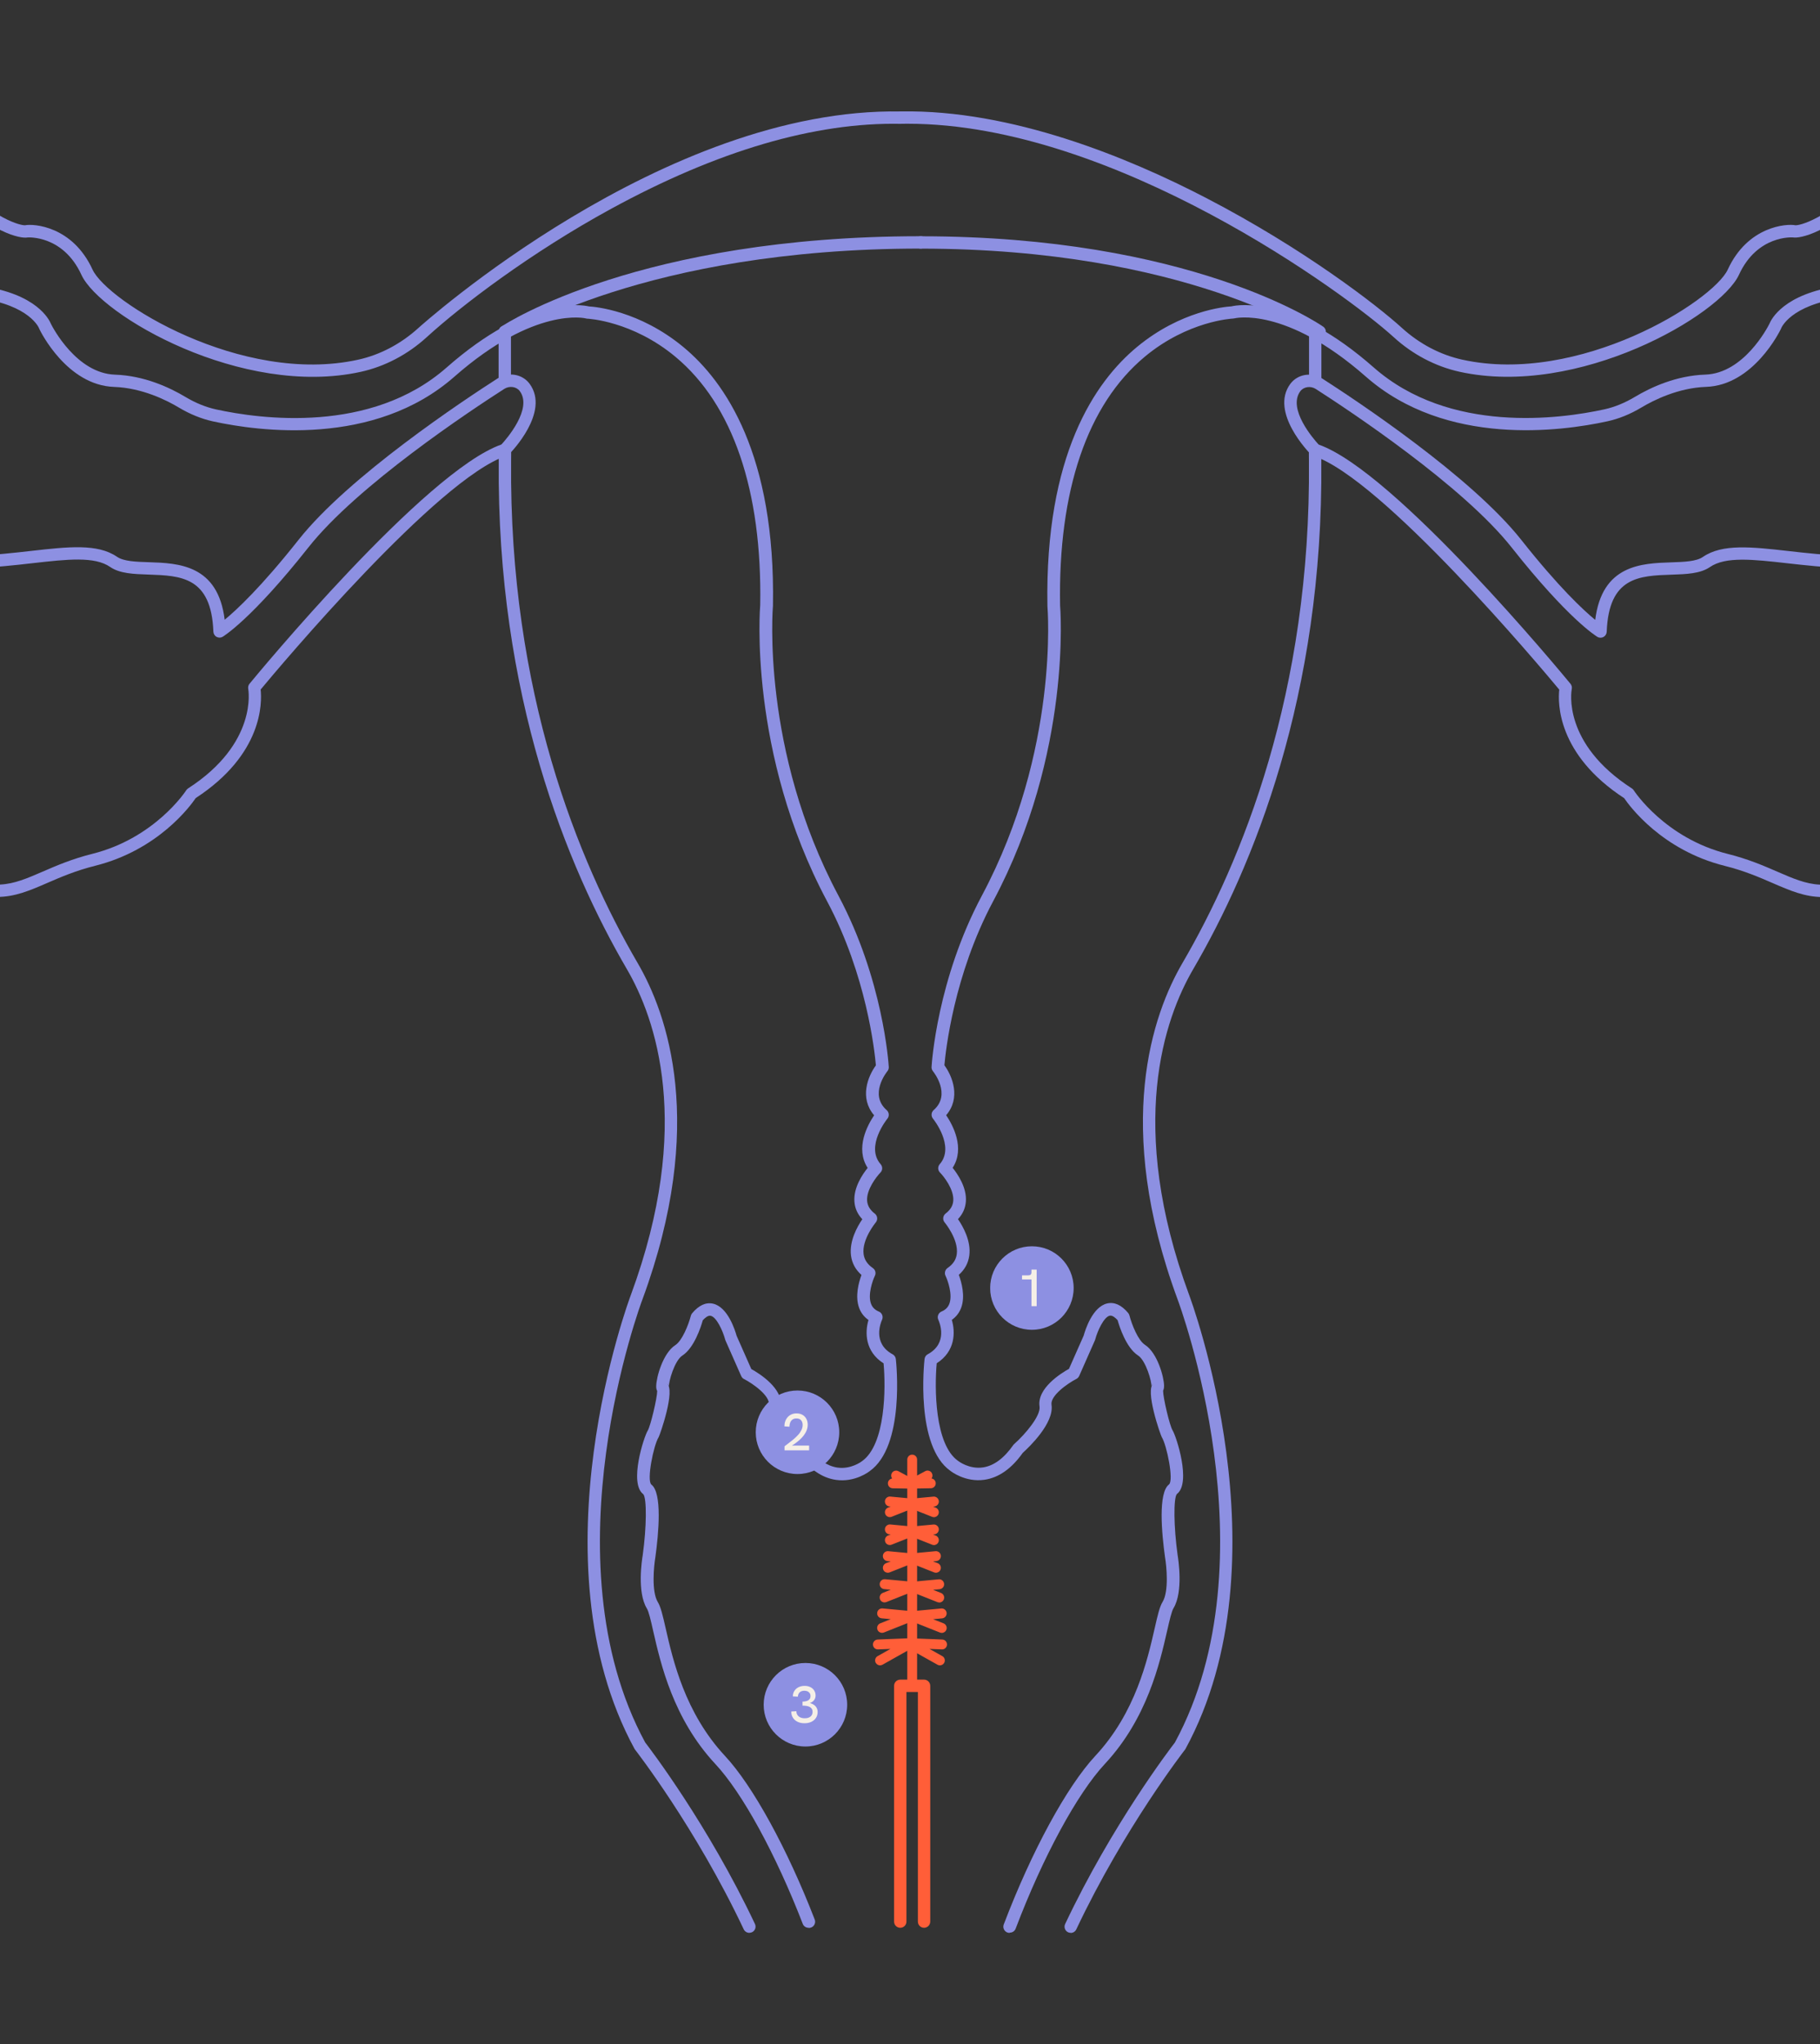 <?xml version="1.0" encoding="UTF-8"?>
<svg id="zahlen" xmlns="http://www.w3.org/2000/svg" xmlns:xlink="http://www.w3.org/1999/xlink" viewBox="0 0 374 420">
  <rect x="0" y="0" width="374" height="420" fill="#333333" stroke="none"/>
  <defs>
    <style>
      .cls-1 {
        fill: none;
      }

      .cls-2 {
        fill: url(#Unbenannter_Verlauf_51-10);
      }

      .cls-3 {
        fill: #f5efe7;
      }

      .cls-4 {
        clip-path: url(#clippath-1);
      }

      .cls-5 {
        clip-path: url(#clippath-3);
      }

      .cls-6 {
        clip-path: url(#clippath-2);
      }

      .cls-7 {
        fill: #ff5e38;
      }

      .cls-8 {
        fill: #8d90e2;
      }

      .cls-9 {
        fill: url(#Unbenannter_Verlauf_51-2);
      }

      .cls-10 {
        fill: url(#Unbenannter_Verlauf_51-4);
      }

      .cls-11 {
        fill: url(#Unbenannter_Verlauf_51-3);
      }

      .cls-12 {
        fill: url(#Unbenannter_Verlauf_51-6);
      }

      .cls-13 {
        fill: url(#Unbenannter_Verlauf_51-9);
      }

      .cls-14 {
        fill: url(#Unbenannter_Verlauf_51-5);
      }

      .cls-15 {
        fill: url(#Unbenannter_Verlauf_51-8);
      }

      .cls-16 {
        fill: url(#Unbenannter_Verlauf_51-7);
      }

      .cls-17 {
        fill: url(#Unbenannter_Verlauf_51);
      }

      .cls-18 {
        clip-path: url(#clippath);
      }
    </style>
    <clipPath id="clippath">
      <rect class="cls-1" y="16.06" width="374" height="384"/>
    </clipPath>
    <linearGradient id="Unbenannter_Verlauf_51" data-name="Unbenannter Verlauf 51" x1="-43.57" y1="130.62" x2="110.1" y2="130.62" gradientUnits="userSpaceOnUse">
      <stop offset="0" stop-color="#8d90e2"/>
      <stop offset="1" stop-color="#8d90e2"/>
    </linearGradient>
    <linearGradient id="Unbenannter_Verlauf_51-2" data-name="Unbenannter Verlauf 51" x1="102.47" y1="244.13" x2="155.24" y2="244.13" xlink:href="#Unbenannter_Verlauf_51"/>
    <linearGradient id="Unbenannter_Verlauf_51-3" data-name="Unbenannter Verlauf 51" x1="-96.5" y1="209.48" x2="186.4" y2="209.48" xlink:href="#Unbenannter_Verlauf_51"/>
    <linearGradient id="Unbenannter_Verlauf_51-4" data-name="Unbenannter Verlauf 51" x1="102.46" y1="73.19" x2="105" y2="73.19" xlink:href="#Unbenannter_Verlauf_51"/>
    <linearGradient id="Unbenannter_Verlauf_51-5" data-name="Unbenannter Verlauf 51" x1="-6860.75" y1="130.62" x2="-6707.09" y2="130.62" gradientTransform="translate(-6443.19) rotate(-180) scale(1 -1)" xlink:href="#Unbenannter_Verlauf_51"/>
    <linearGradient id="Unbenannter_Verlauf_51-6" data-name="Unbenannter Verlauf 51" x1="-6714.72" y1="244.13" x2="-6661.94" y2="244.13" gradientTransform="translate(-6443.19) rotate(-180) scale(1 -1)" xlink:href="#Unbenannter_Verlauf_51"/>
    <linearGradient id="Unbenannter_Verlauf_51-7" data-name="Unbenannter Verlauf 51" x1="-6913.69" y1="210" x2="-6627.05" y2="210" gradientTransform="translate(-6443.19) rotate(-180) scale(1 -1)" xlink:href="#Unbenannter_Verlauf_51"/>
    <linearGradient id="Unbenannter_Verlauf_51-8" data-name="Unbenannter Verlauf 51" x1="-6714.72" y1="73.19" x2="-6712.19" y2="73.19" gradientTransform="translate(-6443.19) rotate(-180) scale(1 -1)" xlink:href="#Unbenannter_Verlauf_51"/>
    <linearGradient id="Unbenannter_Verlauf_51-9" data-name="Unbenannter Verlauf 51" x1="102.46" y1="58.98" x2="190.48" y2="58.98" xlink:href="#Unbenannter_Verlauf_51"/>
    <linearGradient id="Unbenannter_Verlauf_51-10" data-name="Unbenannter Verlauf 51" x1="-6618.94" y1="58.98" x2="-6534.42" y2="58.98" gradientTransform="translate(-6346.48) rotate(-180) scale(1 -1)" xlink:href="#Unbenannter_Verlauf_51"/>
    <clipPath id="clippath-1">
      <path class="cls-1" d="M172.46,294.25c0,4.74-3.84,8.58-8.58,8.58s-8.58-3.84-8.58-8.58,3.84-8.58,8.58-8.58h0c4.74,0,8.58,3.84,8.58,8.58"/>
    </clipPath>
    <clipPath id="clippath-2">
      <path class="cls-1" d="M220.63,264.62c0,4.74-3.84,8.58-8.58,8.58s-8.58-3.84-8.58-8.58,3.84-8.58,8.58-8.58h0c4.74,0,8.58,3.84,8.58,8.58"/>
    </clipPath>
    <clipPath id="clippath-3">
      <path class="cls-1" d="M174.09,350.23c0,4.74-3.84,8.58-8.58,8.58s-8.58-3.84-8.58-8.58,3.84-8.58,8.58-8.58h0c4.74,0,8.58,3.84,8.58,8.58"/>
    </clipPath>
  </defs>
  <g class="cls-18">
    <g>
      <g>
        <path class="cls-17" d="M-.58,184.29c-3.02,0-6.47-.89-10.99-3.26-3.03.41-20.33,2.24-26.37-8.16-6.11-10.52-7.49-22.13-2.96-24.85.7-.42,1.31-2.77,1.84-4.84,1.39-5.37,3.48-13.49,12.1-15.71,5.11-1.31,7-3.87,9.01-6.58,2.38-3.21,4.83-6.52,12.35-6.72,4.29-.11,8.4-.58,12.02-.99,7.62-.86,13.63-1.54,17.63,1.21,1.37.94,3.87,1.03,6.51,1.11,6.06.2,14.22.47,15.61,11.82,2.45-2.01,7.5-6.71,15.19-16.43,10.31-13.03,33.89-28.65,40.87-33.13,2.21-1.42,5.12-.94,6.61,1.1,4.26,5.81-3.87,14.11-4.22,14.46-.14.14-.32.25-.51.31-14.09,4.56-46.78,43.49-50.55,48.03.29,2.69.46,13.3-13.34,22.3-1.11,1.64-7.74,10.68-20.67,13.91-3.99,1-7.07,2.33-9.79,3.51-3.6,1.56-6.67,2.89-10.36,2.89ZM-11.34,178.44c.21,0,.42.05.6.15,9.21,4.94,13.09,3.26,19.51.48,2.81-1.22,6-2.6,10.19-3.65,12.91-3.23,19.24-12.95,19.3-13.05.1-.15.23-.29.38-.39,14.41-9.29,12.39-20.34,12.37-20.45-.07-.37.02-.76.26-1.05,1.47-1.79,36.03-43.65,51.77-49.16,1.1-1.2,6.43-7.35,3.78-10.96-.69-.94-2.12-1.15-3.2-.46-6.9,4.42-30.19,19.84-40.25,32.57-11.65,14.73-17.38,18.2-17.61,18.35-.39.23-.86.23-1.25.02-.39-.21-.64-.62-.66-1.07-.43-11.29-6.7-11.5-13.35-11.73-3.03-.1-5.89-.2-7.86-1.56-3.22-2.22-8.82-1.58-15.91-.78-3.67.42-7.84.89-12.24,1-6.28.16-8.09,2.61-10.38,5.7-2.08,2.81-4.44,5.99-10.42,7.53-7.16,1.84-8.89,8.52-10.27,13.88-.78,3.03-1.4,5.42-2.99,6.38-2.18,1.31-2.39,10.66,3.84,21.4,5.61,9.66,24.02,6.89,24.21,6.86.07-.01.13-.02.2-.02Z"/>
        <path class="cls-9" d="M153.98,397.09c-.48,0-.93-.27-1.15-.73-9.87-20.89-22.21-36.75-22.33-36.91-.04-.06-.08-.11-.12-.18-21.12-38.83-.96-92.67-.75-93.21,12.9-34.93,5.04-56.92-.79-66.92-12.27-21.03-26.8-56.22-26.35-104.47,0-1.05.02-1.8,0-2.2-.03-.7.51-1.29,1.21-1.33.72-.02,1.29.51,1.33,1.21.02.43.01,1.22,0,2.34-.44,47.67,13.9,82.42,26.01,103.17,6.06,10.38,14.24,33.16.98,69.09-.21.54-19.92,53.23.56,91.02,1,1.3,12.94,16.95,22.56,37.3.3.63.03,1.39-.6,1.69-.17.08-.36.12-.54.12Z"/>
        <path class="cls-11" d="M166.14,396.05c-.51,0-.99-.31-1.18-.81-5.53-14.3-12.4-26.87-17.94-32.81-8.69-9.33-11.26-20.63-12.8-27.38-.48-2.13-.9-3.97-1.3-4.61-2.06-3.37-.98-10.14-.85-10.9.81-5.81.86-11.71.12-12.57-2.99-2.24.15-11.84.91-13.05.58-.94,1.94-6.68,1.95-8.14-.21-.4-.21-.83-.2-1.02.01-1.77,1.37-6.76,3.92-8.41,1.42-.91,2.72-4.2,3.2-6.05.05-.18.13-.35.26-.5,1.37-1.63,2.81-2.3,4.29-1.97,3.03.67,4.52,5.42,4.85,6.6l3.02,6.83c1.59.88,6.61,3.99,6.05,7.73-.28,1.88,2.87,5.64,5.2,7.7.07.07.14.14.2.22,1.89,2.71,3.98,4.25,6.22,4.59,2.83.42,5.03-1.27,5.05-1.29,4.91-3.44,4.92-15.13,4.46-20.12-3.84-2.44-3.85-6.39-3.1-8.91-.88-.61-1.53-1.42-1.91-2.45-.91-2.41-.08-5.32.47-6.8-1.22-1.08-1.94-2.41-2.15-3.95-.4-2.99,1.29-5.99,2.32-7.5-.98-1.04-1.53-2.25-1.62-3.63-.21-2.85,1.65-5.59,2.72-6.91-2.62-4.05-.01-8.83,1.33-10.81-3.05-3.54-1.31-7.97.36-10.26-.25-2.86-1.91-18.5-10.02-33.7-16.31-30.59-13.77-60.6-13.75-60.9.4-23.48-5.61-41.13-17.41-50.96-8.87-7.4-18.01-7.84-18.1-7.84-.1,0-.2-.02-.3-.05-.09-.03-10.49-2.58-27.04,11.97-16.46,14.47-40.17,11.24-49.6,9.18-2.37-.52-4.74-1.48-7.03-2.85-2.5-1.5-7.54-4.03-13.28-4.23-9.72-.33-15.16-11.44-15.38-11.91-.02-.05-.04-.1-.06-.15-.01-.03-1.87-4.73-12.34-6.17-11.82-1.62-14.68-5.79-14.96-6.26-.08-.13-.1-.11-.12-.22-.29-.34-2.82-2.67-14.77.77-6.88,1.98-10.68,1.51-13.72,1.13-3.57-.45-5.72-.71-11.23,3.63-6.62,5.21-11.44,14.75-11.47,22.68-.01,3.24.78,7.73,4.58,10.84.78.38,6.97,3.19,17.2,1.18,11.48-2.25,21.68,3.53,22.81,4.19,1.43.61,2.16,1.58,1.95,2.6-.27,1.3-.63,3.09-20.22,2.75-10.01-.18-10.78,1.7-10.83,1.92-.42,1.6,4.58,5.56,9.36,8.13,1.03.42,7.63,3.21,9.98,6.27.84,1.09.59,1.97.37,2.4-.98,1.9-4.71,1.94-13.64,1.59-1.23-.05-2.46-.1-3.64-.13-6.23-.18-6.99.61-7.07.77,0,0-.11.37.69,1.57,2.52,3.78,9.05,11.56,12.15,12.92,2.84,1.24,2.55,2.92,2.39,3.41-.94,2.92-7.42,2.17-12.69,1.03-9.65-2.08-10.85-.9-10.9-.84.03,0,.05.2.26.58.28.51,1.44,1.64,2.67,2.84,3.84,3.75,10.28,10.03,10.63,16.97.14,2.65.02,5.8-2.07,6.65-2.27.92-5.14-1.63-8.76-5.75-4.87-5.53-6.31-5.11-6.33-5.11-.09.03-.46.48-.52,2.05-.04,1.06,0,2.41.04,3.83.2,6.39.47,15.13-5.93,17.05-2,.6-3.52.81-4.43-.13-.99-1.03-.49-2.52.15-4.41.61-1.81,1.37-4.07,1.29-6.61-.21-6.64-4.57-14.77-4.61-14.85-.26-.4-7.51-11.87-4.61-19.85,2.1-5.79-3.05-23.11-5.22-29.3-.01-.04-.03-.08-.04-.12-.17-.72-4.11-17.83,6.16-30.04,9.53-11.34,10.13-20.1,10.13-20.19,0-.04,0-.08.01-.11.03-.2,3.14-20.18,24.43-19.22,19.47.86,25.04-2.48,25.1-2.52.12-.08,11.62-7.25,20.63,1.75,7.95,7.95,13.38,9.25,14.29,9.17,1.74-.34,9.74.16,13.85,9.11,2.98,6.49,30.55,23.79,54.55,18.52,4.52-.99,8.81-3.25,12.41-6.52.5-.45,50.39-45.39,99.22-44.48.7.01,1.26.59,1.25,1.29-.01.7-.62,1.23-1.29,1.25-17.72-.37-37.79,5.56-59.62,17.48-16.45,8.98-30.67,19.8-37.84,26.34-3.92,3.58-8.62,6.04-13.57,7.13-24.39,5.36-53.57-11.6-57.4-19.94-3.77-8.2-11-7.68-11.07-7.67-1.45.29-7.6-.91-16.56-9.87-7.58-7.58-17.37-1.48-17.46-1.41-.21.14-6,3.84-26.58,2.92-7.96-.36-14.04,2.37-18.06,8.11-2.89,4.12-3.67,8.42-3.74,8.9-.07.97-.95,9.99-10.72,21.62-9.16,10.9-5.88,26.7-5.64,27.77.57,1.64,7.98,23.25,5.18,30.93-2.47,6.8,4.34,17.59,4.41,17.7.24.43,4.73,8.81,4.96,16.06.1,3-.78,5.6-1.42,7.51-.19.57-.42,1.24-.52,1.68.31-.04.83-.14,1.67-.39,4.54-1.36,4.3-8.98,4.13-14.55-.05-1.47-.09-2.86-.04-4.01.1-2.4.84-3.86,2.21-4.34,2.09-.74,4.89,1.06,9.08,5.82,4.5,5.12,5.71,5.13,5.91,5.07,0,0,.67-.55.49-4.17-.3-5.95-6.29-11.79-9.87-15.28-1.55-1.51-2.66-2.6-3.12-3.44-.89-1.63-.52-2.7-.06-3.32.96-1.28,3.31-2.3,13.46-.11,5.59,1.2,8.35,1,9.39.7-.15-.1-.36-.22-.64-.34-4.04-1.77-11.01-10.49-13.24-13.83-.73-1.1-1.61-2.73-.79-4.2.93-1.68,3.47-2.25,9.37-2.08,1.19.03,2.43.08,3.67.13,3.73.15,9.18.37,10.95-.16-1.88-2.13-6.93-4.49-8.79-5.24-.04-.02-.08-.04-.12-.06-2.79-1.5-11.79-6.72-10.67-11.04.73-2.78,4.84-3.97,13.33-3.81,10.78.19,15.1-.31,16.81-.7-1.44-.81-10.81-5.79-20.9-3.81-11.87,2.33-18.71-1.34-18.99-1.49-.06-.03-.12-.08-.18-.12-3.71-2.96-5.65-7.43-5.63-12.91.03-8.78,5.15-18.93,12.44-24.67,6.34-4.99,9.33-4.63,13.11-4.16,2.82.35,6.32.79,12.71-1.05,14.34-4.13,17.23-.62,17.79.61.35.44,3.22,3.66,13.11,5.02,11.46,1.57,14.03,6.92,14.37,7.77.35.7,5.25,10.16,13.16,10.43,5.99.2,11.19,2.61,14.5,4.59,2.06,1.23,4.17,2.09,6.27,2.55,9.05,1.98,31.79,5.1,47.38-8.61,16.8-14.78,27.76-12.9,29.25-12.55,1.28.07,10.34.86,19.37,8.32,8.71,7.2,18.98,22.26,18.44,53.15-.03.39-2.49,29.68,13.45,59.57,9.19,17.24,10.31,34.48,10.35,35.21.02.32-.08.63-.29.88-.16.19-3.8,4.78-.14,7.99.51.45.58,1.23.14,1.76-.05.06-4.59,5.69-1.38,9.35.44.5.42,1.25-.05,1.72-.81.84-2.9,3.51-2.73,5.79.08,1.02.59,1.88,1.57,2.63.28.21.45.53.49.87.04.34-.07.69-.29.96-.03.03-2.9,3.5-2.49,6.52.16,1.14.78,2.07,1.89,2.84.52.35.7,1.03.42,1.6-.46.96-1.5,3.87-.78,5.76.28.73.8,1.25,1.6,1.58.32.13.57.39.69.71.12.32.11.68-.04,1-.22.48-2.05,4.78,2.18,7.07.37.2.61.56.66.97.08.73,1.93,17.92-5.41,23.06-.06.05-2.97,2.33-6.89,1.77-2.93-.42-5.58-2.28-7.88-5.53-1.32-1.19-6.48-6.11-5.91-9.88.28-1.88-3.32-4.39-5.11-5.31-.26-.13-.46-.35-.58-.62l-3.23-7.31c-.03-.06-.05-.12-.06-.18-.49-1.81-1.77-4.62-2.98-4.88-.55-.12-1.2.45-1.62.92-.36,1.28-1.75,5.68-4.2,7.25-1.61,1.04-2.85,5.42-2.75,6.36-.01-.11-.11-.43-.46-.66,1.9,1.28-1.43,10.7-1.67,11.08-1.04,1.66-2.48,8.8-1.5,9.71,2.29,1.72,1.5,10.11.83,14.96-.31,1.85-.82,7.02.51,9.2.61,1,1.01,2.74,1.61,5.37,1.48,6.5,3.95,17.38,12.18,26.22,5.74,6.16,12.81,19.05,18.45,33.62.25.65-.07,1.39-.73,1.64-.15.06-.31.09-.46.09Z"/>
        <path class="cls-10" d="M103.73,79.5c-.7,0-1.27-.57-1.27-1.27v-10.07c0-.7.57-1.27,1.27-1.27s1.27.57,1.27,1.27v10.07c0,.7-.57,1.27-1.27,1.27Z"/>
        <path class="cls-14" d="M374.58,184.29c-3.7,0-6.76-1.33-10.36-2.89-2.72-1.18-5.81-2.52-9.79-3.51-12.93-3.23-19.56-12.28-20.67-13.91-13.8-9.01-13.64-19.62-13.34-22.3-3.77-4.54-36.46-43.47-50.55-48.03-.19-.06-.37-.17-.51-.31-.35-.35-8.48-8.65-4.22-14.46,1.49-2.03,4.39-2.52,6.61-1.09,6.98,4.48,30.56,20.1,40.87,33.13,7.69,9.72,12.74,14.42,15.19,16.43,1.4-11.35,9.56-11.62,15.61-11.82,2.65-.09,5.14-.17,6.51-1.11,4-2.75,10.02-2.07,17.63-1.21,3.62.41,7.73.87,12.02.99,7.52.2,9.98,3.51,12.35,6.72,2.01,2.71,3.9,5.27,9.01,6.58,8.61,2.22,10.71,10.33,12.1,15.71.53,2.07,1.14,4.42,1.84,4.84,4.53,2.72,3.15,14.33-2.96,24.85-6.04,10.39-23.35,8.56-26.37,8.16-4.52,2.37-7.96,3.26-10.99,3.26ZM270.96,91.33c15.74,5.5,50.29,47.36,51.77,49.16.24.29.34.68.26,1.05-.09.45-1.96,11.22,12.37,20.45.15.1.28.23.38.39.06.1,6.39,9.82,19.3,13.05,4.19,1.05,7.38,2.43,10.19,3.65,6.42,2.79,10.3,4.47,19.51-.48.24-.13.52-.18.8-.13.19.03,18.6,2.8,24.21-6.86,6.23-10.73,6.03-20.09,3.84-21.4-1.59-.96-2.21-3.35-2.99-6.38-1.39-5.37-3.11-12.04-10.27-13.88-5.98-1.54-8.34-4.72-10.42-7.53-2.29-3.09-4.1-5.53-10.38-5.7-4.4-.12-8.57-.59-12.24-1-7.09-.8-12.69-1.43-15.91.78-1.98,1.36-4.84,1.46-7.86,1.56-6.65.22-12.92.43-13.35,11.73-.02.45-.27.85-.66,1.07-.39.21-.87.21-1.25-.02-.24-.14-5.97-3.62-17.61-18.35-10.06-12.72-33.35-28.14-40.25-32.57-1.07-.69-2.5-.48-3.2.46-2.65,3.62,2.68,9.76,3.78,10.96Z"/>
        <path class="cls-12" d="M220.02,397.09c-.18,0-.37-.04-.54-.12-.63-.3-.9-1.06-.6-1.69,9.62-20.35,21.56-36,22.56-37.3,20.47-37.79.76-90.47.56-91-13.27-35.93-5.08-58.72.97-69.1,12.11-20.75,26.45-55.5,26.01-103.17-.01-1.12-.02-1.91,0-2.34.03-.7.62-1.22,1.33-1.21.7.03,1.24.63,1.21,1.33-.02.4-.01,1.14,0,2.2.45,48.25-14.08,83.44-26.35,104.47-5.83,10-13.69,31.99-.79,66.93.2.53,20.36,54.37-.76,93.2-.03.06-.07.12-.12.18-.12.16-12.46,16.02-22.33,36.91-.22.46-.67.73-1.15.73Z"/>
        <path class="cls-16" d="M207.45,397.1c-.15,0-.3-.03-.45-.08-.65-.25-.98-.98-.74-1.64,5.72-15.04,12.94-28.33,18.85-34.68,8.23-8.83,10.7-19.72,12.18-26.22.6-2.64,1-4.38,1.61-5.37,1.33-2.18.82-7.35.51-9.16-.68-4.89-1.47-13.28.83-15,.98-.9-.47-8.04-1.5-9.7-.24-.38-3.57-9.8-1.67-11.08-.34.23-.45.55-.46.66.1-.94-1.14-5.32-2.75-6.36-2.45-1.58-3.84-5.98-4.2-7.25-.42-.47-1.07-1.04-1.62-.92-1.2.27-2.49,3.07-2.98,4.88-.02.06-.04.12-.06.18l-3.23,7.31c-.12.27-.32.48-.58.62-1.79.92-5.39,3.43-5.11,5.31.57,3.77-4.59,8.69-5.91,9.88-2.3,3.25-4.95,5.11-7.88,5.53-3.93.56-6.84-1.72-6.96-1.81-7.27-5.09-5.42-22.28-5.34-23.01.05-.41.29-.78.66-.97,4.23-2.29,2.4-6.59,2.17-7.08-.14-.31-.16-.67-.03-.99s.37-.58.69-.71c.8-.33,1.32-.85,1.6-1.58.72-1.89-.32-4.8-.78-5.76-.27-.56-.09-1.24.42-1.6,1.12-.77,1.74-1.7,1.89-2.84.41-3.02-2.46-6.49-2.49-6.52-.22-.27-.33-.61-.29-.96.04-.34.22-.66.49-.87.98-.75,1.5-1.61,1.57-2.63.17-2.3-1.91-4.96-2.73-5.79-.47-.47-.49-1.22-.05-1.72,3.2-3.66-1.34-9.3-1.39-9.35-.43-.53-.37-1.31.14-1.76,3.66-3.21.01-7.8-.15-7.99-.2-.25-.3-.56-.28-.88.04-.73,1.15-17.97,10.35-35.21,15.96-29.92,13.48-59.18,13.46-59.47-.54-30.99,9.73-46.05,18.43-53.25,9.02-7.46,18.08-8.24,19.37-8.32,1.49-.35,12.45-2.22,29.25,12.55,15.59,13.71,38.33,10.59,47.38,8.61,2.1-.46,4.21-1.32,6.27-2.55,3.3-1.98,8.5-4.39,14.5-4.59,7.92-.27,12.81-9.73,13.16-10.43.34-.86,2.91-6.2,14.37-7.77,9.83-1.35,12.72-4.54,13.11-5.03.57-1.24,3.48-4.72,17.79-.6,6.39,1.84,9.89,1.4,12.71,1.05,3.78-.47,6.77-.84,13.11,4.16,7.29,5.74,12.41,15.88,12.44,24.67.02,5.48-1.93,9.95-5.63,12.91-.06.04-.12.09-.18.12-.28.16-7.11,3.83-18.99,1.49-10.09-1.98-19.46,3-20.9,3.81,1.72.39,6.04.9,16.81.7,8.5-.14,12.6,1.03,13.33,3.81,1.13,4.32-7.88,9.54-10.67,11.04-.04.02-.08.04-.12.06-1.86.75-6.9,3.11-8.78,5.24,1.77.52,7.22.31,10.95.16,1.24-.05,2.48-.1,3.67-.13,5.89-.18,8.43.39,9.37,2.08.82,1.48-.06,3.1-.79,4.2-2.23,3.34-9.2,12.06-13.24,13.83-.28.12-.49.24-.64.34,1.03.3,3.8.5,9.39-.7,10.15-2.19,12.5-1.17,13.46.11.46.62.82,1.69-.06,3.32-.46.84-1.58,1.93-3.12,3.44-3.58,3.49-9.57,9.34-9.87,15.28-.19,3.62.49,4.17.5,4.17.19.05,1.39.05,5.9-5.08,4.2-4.77,6.99-6.56,9.08-5.82,1.37.49,2.11,1.95,2.21,4.34.05,1.15,0,2.54-.04,4.01-.17,5.56-.41,13.18,4.13,14.55.84.25,1.36.35,1.67.39-.1-.45-.33-1.12-.52-1.68-.64-1.9-1.52-4.5-1.42-7.51.23-7.24,4.72-15.62,4.91-15.98.12-.19,6.93-10.98,4.46-17.78-2.79-7.68,4.61-29.28,5.18-30.93.24-1.07,3.51-16.87-5.64-27.77-9.77-11.63-10.65-20.64-10.72-21.62-.08-.47-.85-4.78-3.74-8.9-4.02-5.73-10.1-8.46-18.06-8.11-20.58.91-26.37-2.77-26.6-2.93-.38-.24-9.89-6.12-17.44,1.43-8.96,8.96-15.11,10.15-16.56,9.87-.07,0-7.3-.53-11.07,7.67-3.83,8.33-33.01,25.3-57.4,19.94-4.95-1.09-9.65-3.55-13.57-7.13-9.65-8.79-57.37-43.83-99.82-43.83-.46,0-.92,0-1.38.01-.72-.01-1.28-.54-1.29-1.25-.01-.7.54-1.28,1.25-1.29,22.72-.4,46.66,9.44,62.72,17.78,20.06,10.41,35.09,22.02,40.23,26.7,3.6,3.27,7.89,5.53,12.41,6.52,24,5.28,51.56-12.03,54.55-18.52,4.11-8.94,12.11-9.45,13.87-9.1.88.09,6.32-1.22,14.27-9.18,9-9.01,20.51-1.83,20.62-1.76.06.04,5.63,3.39,25.1,2.52,21.3-.95,24.41,19.02,24.43,19.22,0,.04,0,.08.01.12,0,.08.6,8.84,10.13,20.19,10.27,12.22,6.33,29.32,6.16,30.04,0,.04-.02.08-.04.12-2.16,6.19-7.32,23.51-5.22,29.3,2.9,7.98-4.35,19.45-4.66,19.93,0,0-4.35,8.13-4.56,14.77-.08,2.54.68,4.8,1.29,6.61.64,1.89,1.14,3.38.15,4.41-.91.94-2.43.73-4.43.13-6.41-1.92-6.13-10.67-5.93-17.05.04-1.43.09-2.77.04-3.83-.06-1.57-.43-2.02-.52-2.05-.02,0-1.45-.43-6.33,5.11-3.62,4.12-6.5,6.67-8.76,5.75-2.09-.85-2.2-4-2.07-6.65.36-6.94,6.79-13.22,10.63-16.97,1.23-1.2,2.39-2.33,2.67-2.84.21-.38.24-.6.23-.65h0s-1.26-1.16-10.87.91c-5.27,1.14-11.75,1.88-12.69-1.03-.16-.48-.45-2.16,2.39-3.41,3.1-1.36,9.63-9.13,12.15-12.92.8-1.2.69-1.56.69-1.57-.09-.16-.84-.95-7.07-.77-1.18.03-2.41.08-3.64.13-8.92.35-12.66.31-13.64-1.59-.22-.43-.47-1.31.37-2.4,2.35-3.06,8.95-5.85,9.98-6.27,4.77-2.58,9.77-6.54,9.36-8.13-.06-.21-.82-2.1-10.83-1.92-19.6.34-19.96-1.44-20.22-2.75-.21-1.03.52-1.99,1.95-2.6,1.12-.66,11.33-6.44,22.8-4.19,10.22,2.01,16.4-.79,17.2-1.18,3.81-3.11,4.59-7.61,4.58-10.84-.03-7.93-4.86-17.47-11.47-22.68-5.51-4.34-7.67-4.07-11.23-3.63-3.05.38-6.84.85-13.72-1.13-11.95-3.44-14.48-1.11-14.77-.77-.02.1-.04.09-.12.22-.29.47-3.15,4.64-14.96,6.26-10.47,1.44-12.33,6.14-12.35,6.19-.01.04-.04.09-.05.13-.23.47-5.66,11.58-15.38,11.91-5.74.2-10.78,2.74-13.28,4.23-2.29,1.38-4.66,2.34-7.03,2.85-9.43,2.06-33.14,5.29-49.6-9.18-16.55-14.56-26.95-12-27.05-11.97-.09.02-.2.04-.29.04-.09,0-9.23.45-18.1,7.84-11.79,9.83-17.81,27.48-17.4,51.06.02.21,2.56,30.22-13.75,60.8-8.11,15.2-9.77,30.83-10.02,33.7,1.67,2.29,3.41,6.72.36,10.26,1.34,1.99,3.95,6.76,1.33,10.81,1.07,1.33,2.93,4.07,2.72,6.91-.1,1.38-.64,2.59-1.62,3.63,1.03,1.51,2.73,4.51,2.32,7.5-.21,1.55-.93,2.87-2.15,3.95.55,1.48,1.38,4.4.47,6.8-.39,1.02-1.03,1.84-1.91,2.45.75,2.51.74,6.47-3.1,8.91-.46,4.99-.45,16.68,4.4,20.07.08.06,2.28,1.75,5.11,1.33,2.23-.33,4.32-1.88,6.22-4.59.06-.08.12-.16.2-.22,2.33-2.07,5.48-5.83,5.2-7.71-.56-3.74,4.46-6.85,6.05-7.73l3.02-6.83c.33-1.19,1.82-5.93,4.85-6.61,1.48-.33,2.92.33,4.29,1.96.12.14.21.32.26.5.48,1.85,1.77,5.14,3.2,6.05,2.55,1.64,3.91,6.64,3.92,8.41,0,.18,0,.62-.2,1.02,0,1.46,1.36,7.21,1.95,8.14.76,1.21,3.9,10.81.88,13.08-.71.84-.66,6.73.16,12.58.12.72,1.2,7.5-.85,10.87-.39.64-.81,2.48-1.3,4.61-1.54,6.75-4.11,18.05-12.8,27.38-5.7,6.12-12.73,19.09-18.34,33.85-.19.51-.67.82-1.19.82Z"/>
        <path class="cls-15" d="M270.27,79.5c-.7,0-1.27-.57-1.27-1.27v-10.07c0-.7.57-1.27,1.27-1.27s1.27.57,1.27,1.27v10.07c0,.7-.57,1.27-1.27,1.27Z"/>
        <path class="cls-13" d="M103.73,69.42c-.41,0-.81-.2-1.06-.57-.39-.58-.23-1.37.36-1.76,1.14-.76,28.69-18.56,86.18-18.56.7,0,1.27.57,1.27,1.27s-.57,1.27-1.27,1.27c-56.65,0-84.5,17.95-84.78,18.14-.22.14-.46.21-.7.21Z"/>
        <path class="cls-2" d="M271.19,69.42c-.25,0-.5-.07-.72-.22-.26-.18-26.97-18.12-81.26-18.12-.7,0-1.27-.57-1.27-1.27s.57-1.27,1.27-1.27c55.17,0,81.61,17.81,82.7,18.57.58.4.72,1.19.32,1.76-.25.36-.64.55-1.05.55Z"/>
        <g id="Pfad_25775">
          <g class="cls-4">
            <rect class="cls-8" x="155.3" y="285.67" width="17.16" height="17.16"/>
          </g>
        </g>
        <path class="cls-3" d="M161.22,297.97v-.84c.24-.19.53-.41.85-.65.32-.24.65-.5.99-.78.33-.28.64-.58.93-.89s.52-.65.69-1c.18-.35.26-.71.26-1.07,0-.39-.11-.72-.32-.96-.22-.25-.54-.37-.97-.37-.32,0-.59.08-.8.23-.21.15-.37.36-.47.61s-.15.55-.16.86l-1.03-.08c0-.35.05-.69.16-1,.11-.32.27-.6.48-.85.21-.25.47-.44.79-.59s.67-.22,1.07-.22c.46,0,.86.1,1.2.29.34.19.61.46.8.81.19.34.29.75.29,1.22,0,.4-.07.78-.21,1.14-.14.37-.34.72-.59,1.05-.25.33-.54.65-.87.94-.33.3-.69.57-1.07.84-.38.26-.78.5-1.19.72l.28-.4h3.94v.98h-5.06Z"/>
        <g id="Pfad_25775-2" data-name="Pfad_25775">
          <g class="cls-6">
            <rect class="cls-8" x="203.48" y="256.04" width="17.16" height="17.16"/>
          </g>
        </g>
        <path class="cls-3" d="M211.96,268.34v-6.01l.32.53h-2.26v-.84h1.25c.23,0,.4-.05.52-.15.11-.1.17-.27.17-.51v-.53h1.07v7.51h-1.07Z"/>
        <g id="Pfad_25775-3" data-name="Pfad_25775">
          <g class="cls-5">
            <rect class="cls-8" x="156.93" y="341.65" width="17.16" height="17.16"/>
          </g>
        </g>
        <path class="cls-3" d="M165.32,354.03c-.55,0-1.02-.1-1.43-.3-.41-.2-.73-.48-.95-.84-.23-.36-.34-.78-.34-1.27l1.05-.06c0,.45.16.8.47,1.06.31.26.73.39,1.24.39.34,0,.63-.05.87-.16.24-.11.43-.26.56-.46.13-.2.19-.43.19-.71,0-.24-.05-.45-.16-.61-.1-.16-.25-.29-.43-.39-.18-.1-.4-.17-.66-.21s-.53-.06-.82-.06v-.83c.22,0,.42-.02.63-.06.2-.04.38-.1.53-.19s.27-.2.36-.35c.09-.15.13-.33.13-.54s-.05-.42-.16-.58-.25-.29-.44-.38c-.19-.09-.41-.13-.66-.13-.42,0-.74.11-.98.34-.23.23-.35.52-.36.88l-1.03-.06c0-.42.1-.8.31-1.12.2-.32.49-.58.85-.76.36-.18.78-.28,1.24-.28s.84.08,1.18.25c.34.17.61.4.8.7.19.3.29.64.29,1.04,0,.2-.03.38-.09.54-.06.16-.14.31-.25.44-.11.13-.23.24-.37.33-.14.09-.29.17-.46.23.21.06.41.13.6.23.19.1.36.22.51.37.15.15.26.33.35.53s.13.43.13.69c0,.46-.11.87-.34,1.22-.23.35-.55.63-.95.82-.41.19-.88.29-1.42.29Z"/>
      </g>
      <path class="cls-7" d="M189.89,396.05c-.7,0-1.27-.57-1.27-1.27v-47.17h-2.35v47.17c0,.7-.57,1.27-1.27,1.27s-1.27-.57-1.27-1.27v-48.44c0-.7.57-1.27,1.27-1.27h4.89c.7,0,1.27.57,1.27,1.27v48.44c0,.7-.57,1.27-1.27,1.27Z"/>
      <path class="cls-7" d="M180.85,342.14c-.35,0-.7-.19-.89-.52-.27-.49-.1-1.11.39-1.38l2.63-1.48-2.54.1c-.57.03-1.03-.41-1.05-.97-.02-.56.41-1.03.97-1.06l6.76-.27c.46-.04.89.29,1.02.74.13.45-.07.93-.48,1.16l-6.32,3.55c-.16.09-.33.13-.5.13Z"/>
      <path class="cls-7" d="M193.15,342.14c-.17,0-.34-.04-.5-.13l-6.32-3.55c-.41-.23-.61-.71-.48-1.16.13-.45.55-.78,1.02-.74l6.76.27c.56.02,1,.49.97,1.06-.02.56-.5,1.01-1.05.97l-2.54-.1,2.63,1.48c.49.27.66.89.39,1.38-.19.33-.53.52-.89.52Z"/>
      <path class="cls-7" d="M181.26,335.46c-.4,0-.79-.24-.94-.64-.21-.52.05-1.11.57-1.32l2.15-.85-1.87-.18c-.56-.05-.97-.55-.91-1.11.05-.56.53-.97,1.11-.92l6.07.57c.47.04.84.4.91.87s-.19.91-.63,1.09l-6.07,2.41c-.12.05-.25.07-.37.07Z"/>
      <path class="cls-7" d="M181.78,329.21c-.4,0-.79-.24-.94-.64-.21-.52.05-1.11.57-1.32l1.63-.65-1.35-.13c-.56-.05-.97-.55-.91-1.11s.53-.98,1.11-.92l5.56.52c.47.04.84.4.91.87.07.46-.19.91-.63,1.09l-5.56,2.2c-.12.05-.25.07-.37.07Z"/>
      <path class="cls-7" d="M182.44,323.11c-.4,0-.79-.24-.94-.64-.21-.52.05-1.11.57-1.32l.97-.38-.69-.06c-.56-.05-.97-.55-.92-1.11.05-.56.54-.97,1.1-.92l4.9.46c.47.04.84.4.91.87s-.19.91-.63,1.09l-4.9,1.94c-.12.05-.25.07-.37.07Z"/>
      <path class="cls-7" d="M182.86,317.42c-.4,0-.79-.24-.94-.64-.21-.52.05-1.11.57-1.32l.55-.22-.27-.02c-.56-.05-.97-.55-.92-1.11.05-.56.54-.97,1.1-.92l4.47.42c.47.04.84.4.91.87s-.19.91-.63,1.09l-4.47,1.77c-.12.05-.25.07-.37.07Z"/>
      <path class="cls-7" d="M182.86,311.69c-.4,0-.79-.24-.94-.64-.21-.52.05-1.11.57-1.32l.55-.22-.27-.02c-.56-.05-.97-.55-.92-1.11s.54-.97,1.1-.92l4.47.42c.47.04.84.4.91.87s-.19.91-.63,1.09l-4.47,1.77c-.12.05-.25.07-.37.07Z"/>
      <path class="cls-7" d="M187.29,305.83h-.02l-3.82-.07c-.56-.01-1.01-.47-.99-1.03,0-.5.39-.91.87-.98-.22-.3-.27-.72-.08-1.08.26-.5.88-.68,1.37-.42l3.14,1.68c.41.22.62.7.5,1.15-.12.45-.52.76-.98.76Z"/>
      <path class="cls-7" d="M193.51,335.46c-.12,0-.25-.02-.37-.07l-6.07-2.41c-.44-.17-.7-.62-.63-1.09s.44-.82.91-.87l6.07-.57c.57-.05,1.05.36,1.11.92.05.56-.36,1.05-.91,1.11l-1.87.18,2.15.85c.52.21.78.8.57,1.32-.16.4-.54.64-.94.64Z"/>
      <path class="cls-7" d="M192.99,329.21c-.12,0-.25-.02-.37-.07l-5.56-2.2c-.44-.17-.7-.62-.63-1.09.07-.46.44-.82.91-.87l5.56-.52c.56-.06,1.05.36,1.11.92s-.36,1.05-.91,1.11l-1.35.13,1.63.65c.52.21.78.8.57,1.32-.16.4-.54.64-.94.64Z"/>
      <path class="cls-7" d="M192.33,323.11c-.12,0-.25-.02-.37-.07l-4.9-1.94c-.44-.17-.7-.62-.63-1.09s.44-.82.91-.87l4.9-.46c.56-.05,1.05.36,1.1.92.05.56-.36,1.05-.92,1.11l-.69.06.97.38c.52.21.78.8.57,1.32-.16.4-.54.64-.94.64Z"/>
      <path class="cls-7" d="M191.91,317.42c-.12,0-.25-.02-.37-.07l-4.47-1.77c-.44-.17-.7-.62-.63-1.09s.44-.82.91-.87l4.47-.42c.55-.05,1.05.36,1.1.92.05.56-.36,1.05-.92,1.11l-.27.02.55.22c.52.21.78.8.57,1.32-.16.4-.54.64-.94.64Z"/>
      <path class="cls-7" d="M191.91,311.69c-.12,0-.25-.02-.37-.07l-4.47-1.77c-.44-.17-.7-.62-.63-1.09s.44-.82.91-.87l4.47-.42c.55-.05,1.05.36,1.1.92.05.56-.36,1.05-.92,1.11l-.27.02.55.22c.52.21.78.8.57,1.32-.16.4-.54.64-.94.64Z"/>
      <path class="cls-7" d="M187.47,305.83c-.46,0-.86-.31-.98-.76-.12-.45.09-.93.5-1.15l3.14-1.68c.49-.26,1.11-.08,1.37.42.19.36.15.77-.08,1.08.48.07.86.48.87.98.01.56-.43,1.02-.99,1.03l-3.82.07h-.02Z"/>
      <path class="cls-7" d="M187.45,346.86c-.56,0-1.01-.45-1.01-1.01v-45.99c0-.56.45-1.01,1.01-1.01s1.01.45,1.01,1.01v45.99c0,.56-.45,1.01-1.01,1.01Z"/>
    </g>
  </g>
</svg>
